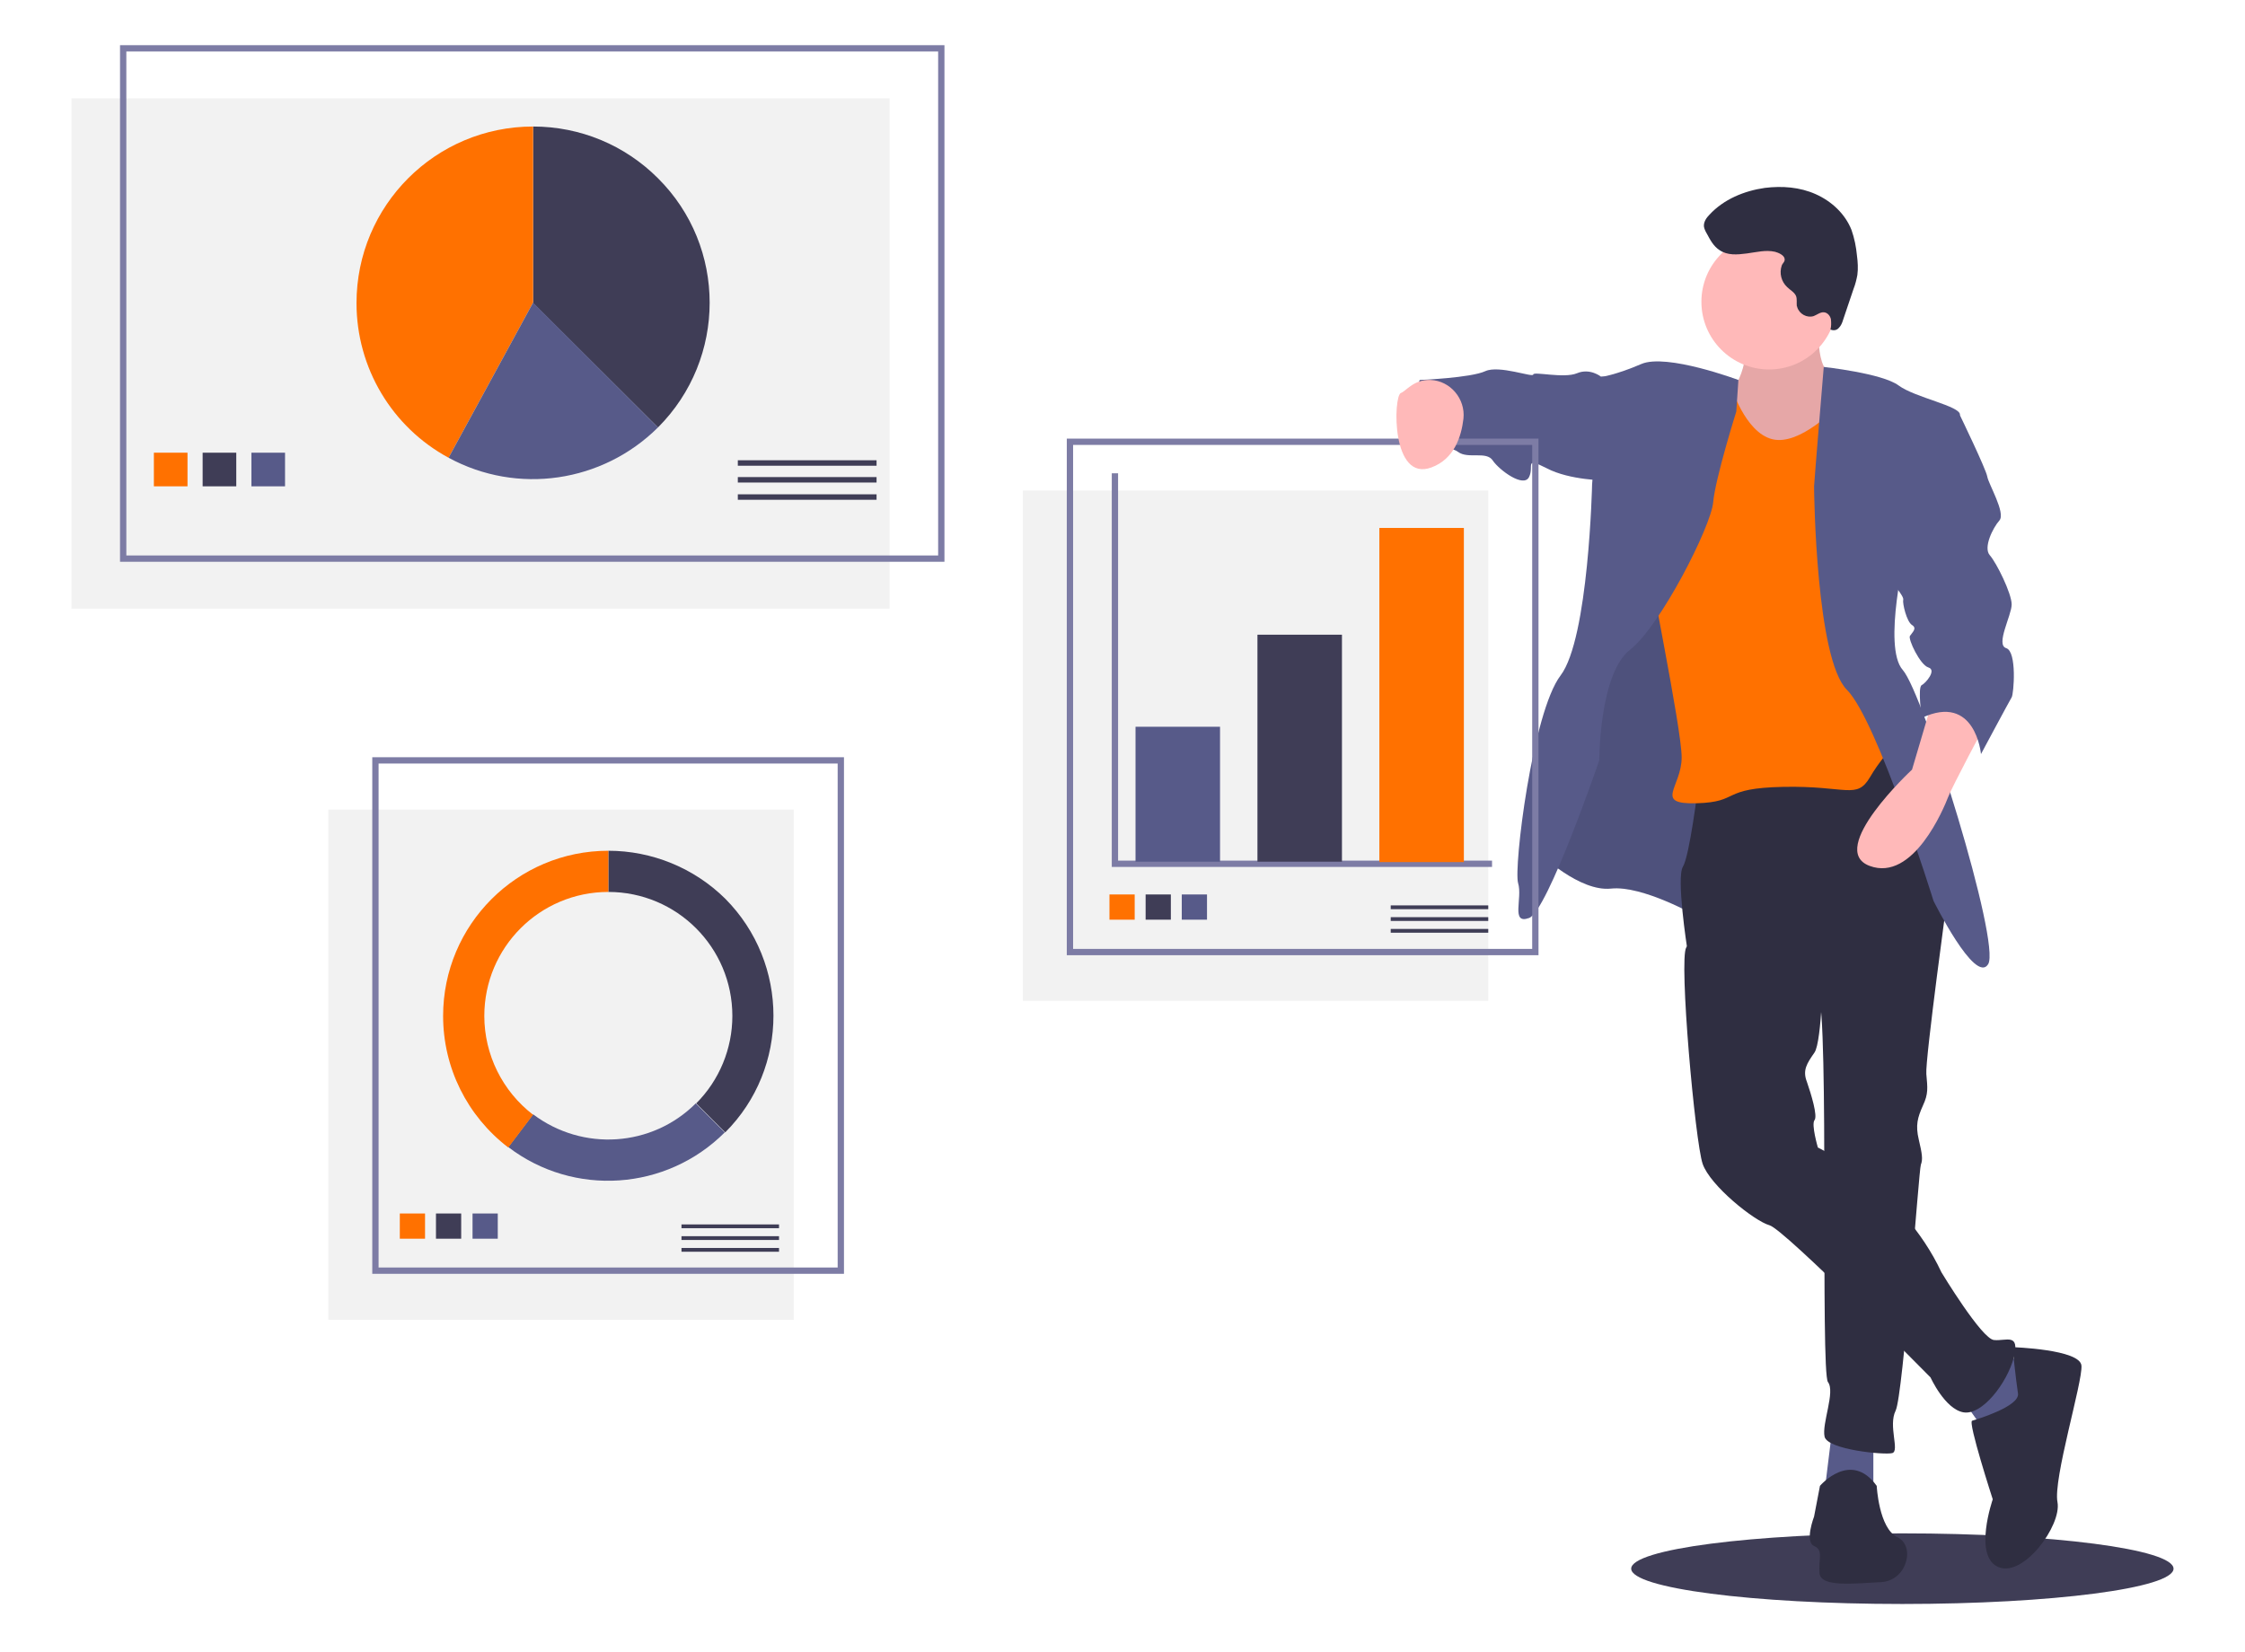 <svg xmlns="http://www.w3.org/2000/svg" xmlns:xlink="http://www.w3.org/1999/xlink" id="fa973782-3a18-4630-a762-87130b613ac3" viewBox="0 0 534 393.1" style="enable-background:new 0 0 534 393.1;"><style>.st0{fill:#3F3D56;}
.st1{fill:#F2F2F2;}
.st2{fill:none;stroke:#7D7CA5;stroke-width:1.5;stroke-miterlimit:10;}
.st3{fill:#FF7100;}
.st4{fill:#575A89;}
.st5{fill:#FFB9B9;}
.st6{opacity:0.1;enable-background:new ;}
.st7{fill:#2F2E41;}</style><g><ellipse class="st0" cx="452.5" cy="373.2" rx="64.5" ry="8.4"/><rect x="17" y="23.4" class="st1" width="194.6" height="121.4"/><rect x="29.3" y="11.5" class="st2" width="194.6" height="121.4"/><path class="st0" d="M156.5 101.7c16.4-16.4 16.4-43 0-59.3-7.9-7.9-18.5-12.3-29.7-12.3v42l29.7 29.6z"/><path class="st3" d="M126.8 30.1c-23.2.0-42 18.8-42 42 0 15.4 8.4 29.5 21.9 36.8L126.8 72V30.1z"/><path class="st4" d="M156.5 101.7 126.8 72l-20.1 36.9C123.1 117.8 143.3 114.8 156.5 101.7z"/><rect x="36.6" y="107.7" class="st3" width="8" height="8"/><rect x="48.2" y="107.7" class="st0" width="8" height="8"/><rect x="59.8" y="107.7" class="st4" width="8" height="8"/><rect x="175.5" y="109.5" class="st0" width="33" height="1.3"/><rect x="175.5" y="113.5" class="st0" width="33" height="1.3"/><rect x="175.5" y="117.6" class="st0" width="33" height="1.3"/><rect x="78.1" y="192.6" class="st1" width="110.7" height="121.4"/><rect x="89.3" y="180.9" class="st2" width="110.7" height="121.4"/><rect x="95.1" y="288.7" class="st3" width="6" height="6"/><rect x="103.7" y="288.7" class="st0" width="6" height="6"/><rect x="112.4" y="288.7" class="st4" width="6" height="6"/><rect x="162.1" y="291.3" class="st0" width="23.2" height=".9"/><rect x="162.1" y="294.1" class="st0" width="23.2" height=".9"/><rect x="162.1" y="296.9" class="st0" width="23.2" height=".9"/><path class="st0" d="M144.7 202.4v9.8c16.3.0 29.5 13.2 29.5 29.5.0 7.8-3.1 15.3-8.6 20.8l6.9 6.9c15.3-15.3 15.3-40.2.0-55.6C165.1 206.5 155.1 202.4 144.7 202.4z"/><path class="st4" d="M172.4 269.4l-6.9-6.9c-10.4 10.4-26.9 11.5-38.7 2.6l-5.9 7.8C136.5 284.8 158.5 283.3 172.4 269.4z"/><path class="st3" d="M115.2 241.7c0-16.3 13.2-29.5 29.5-29.5v-9.8c-21.7.0-39.3 17.6-39.3 39.3.0 12.3 5.7 23.8 15.5 31.3l5.9-7.8C119.5 259.6 115.2 250.9 115.2 241.7z"/><path class="st5" d="M432.9 74s-1.8 13.5 2.9 15.1 3.4 13.5 3.4 13.5l-14.1 10.7-12.5 1-3.1-16.1 1.8-4.2s7-8.3 2.1-16.9C408.4 68.6 432.9 74 432.9 74z"/><path class="st6" d="M432.9 74s-1.8 13.5 2.9 15.1 3.4 13.5 3.4 13.5l-14.1 10.7-12.5 1-3.1-16.1 1.8-4.2s7-8.3 2.1-16.9C408.4 68.6 432.9 74 432.9 74z"/><path class="st4" d="M419.9 179.4l-16.4 38.5s-12.8-7.3-20.3-6.5-16.9-8.3-16.9-8.3l9.4-45.3 17.4-48.1 24.2 15.4L419.9 179.4z"/><path class="st6" d="M419.9 179.4l-16.4 38.5s-12.8-7.3-20.3-6.5-16.9-8.3-16.9-8.3l9.4-45.3 17.4-48.1 24.2 15.4L419.9 179.4z"/><polygon class="st4" points="445.6,343.1 445.6,355.6 433.9,355.6 435.7,341"/><polygon class="st4" points="476.1,321.5 484.7,326.7 478.4,341 471.9,340.2 465.7,331.4"/><path class="st7" d="M448 175.8l15.4 36.2s-5.5 40.1-5.2 43.5.5 4.7-.8 7.5c-1.3 2.9-1.8 4.7-1 8.1s1 4.7.5 6-4.2 54.9-6 58.5 1 9.6-.8 10.1-15.4-.8-16.1-3.9 2.6-10.7.8-13 .3-86.7-2.3-92.4c-2.6-5.7-31.2-10.9-31.2-10.9s-2.6-16.7-1-19.3c1.6-2.6 3.6-19 3.6-19L448 175.8z"/><path class="st7" d="M432.9 353.5s7.3-8.6 13.5.0c0 0 .5 10.1 4.9 12.2s2.3 10.4-3.9 10.7-14.3 1.3-14.6-2.1 1-5.5-1.3-6.5.0-7 0-7L432.9 353.5z"/><path class="st7" d="M433.7 229.1s-.3 18.7-2.1 21.3c-1.8 2.6-2.9 4.2-1.8 7 1 2.9 2.6 8.1 1.8 9.1s.8 6.5.8 6.5 20 9.6 29.4 29.7c0 0 9.6 15.9 12.5 16.1 2.9.3 6.2-1.8 4.7 4.2-1.6 6-7.5 13.8-12 13-4.4-.8-7.8-8.3-7.8-8.3s-34.6-35.1-38.3-36.2c-3.6-1-14.1-9.4-15.9-14.6s-5.7-48.7-3.9-51.5c1.8-2.9 8.6-6.8 8.6-6.8l24 10.5z"/><path class="st7" d="M478.7 320.5s16.1.5 16.4 4.4c.3 3.9-6.8 27.1-5.7 32.5 1 5.5-8.1 18-14.1 15.4s-1.3-16.1-1.3-16.1-6-18.5-4.9-18.7c1-.3 11.4-3.4 10.9-6.5C479.5 328.3 478.7 320.5 478.7 320.5z"/><circle class="st5" cx="420.8" cy="71.8" r="16.1"/><path class="st3" d="M437 96.7s-8.8 9.4-15.4 7.8-9.9-12.8-9.9-12.8L4e2 89.6s-8.3 37-8.3 40.6 8.3 42.9 8.3 50-6.8 11.2 3.6 10.9 5.5-3.6 20.6-3.9 17.4 3.1 20.6-2.3c2.1-3.6 4.8-6.8 7.8-9.6l-5.5-19.3-.8-54.4s-6.7-13-9.7-12C436.7 89.6 438.3 95.4 437 96.7z"/><path class="st4" d="M433.8 87.3s13.9 1.5 17.8 4.4 14.8 4.9 14.6 7-12.8 31.8-12.8 31.8-5.7 23.4-.8 28.9 23.4 65.1 20.3 70c-3.1 4.9-13-15.1-13-15.1s-13.3-42.9-20.6-50.2-7.8-46.6-7.8-48.4C431.6 113.8 433.8 87.3 433.8 87.3z"/><path class="st4" d="M413.5 90.4s-17.1-6.4-23.1-3.8c-6 2.6-9.6 3.1-9.6 3.1l-2.1 25.5s-.8 36.7-7.5 45.5-11.2 45.8-10.1 49.4-1.8 9.9 2.6 8.3 16.7-37.5 16.7-37.5.0-20.6 7.3-26.3 19.3-29.4 19.8-35.1 5.5-21.6 5.5-21.6L413.5 90.4z"/><path class="st5" d="M472.2 172.4s-7.8 14.6-8.8 17.2-8.3 20.3-18.7 16.4 10.1-22.9 10.1-22.9l4.7-15.9C459.4 167.2 471.7 164.6 472.2 172.4z"/><path class="st4" d="M383.4 89.6h-2.6s-2.6-2.1-5.7-.8-10.4-.5-10.4.3-8.1-2.3-11.4-.8c-3.4 1.6-15.6 2.1-15.6 2.1s-4.9 12.5-1.6 14.8c3.4 2.3 8.3.5 10.7 2.3s6.8-.3 8.3 2.1c1.6 2.3 7.3 6.5 8.6 3.9s-1.3-4.9 4.2-2.1c5.5 2.9 14.1 2.9 14.1 2.9L383.4 89.6z"/><path class="st7" d="M422.2 59.9c-2.2-.5-4.4.1-6.7.4s-4.6.5-6.5-.8c-1.4-.9-2.2-2.4-3-3.9-.3-.5-.6-1.1-.7-1.7-.1-1.1.6-2.1 1.3-2.8 3.4-3.7 8.3-5.7 13.2-6.4 4.1-.5 8.3-.2 12.1 1.5s7 4.7 8.5 8.5c.7 2 1.1 4 1.3 6.1.2 1.5.3 3.1.1 4.6-.2 1.1-.5 2.3-.9 3.3l-2.5 7.4c-.2.7-.5 1.4-1 1.9-.5.6-1.3.7-2 .4.2-.8.2-1.6.1-2.5-.2-.8-.8-1.5-1.6-1.6-.9-.1-1.7.6-2.5.9-1.6.5-3.4-.5-3.9-2.1.0-.1.0-.2-.1-.2-.1-.8.1-1.8-.2-2.5-.4-.9-1.4-1.4-2.1-2.1-1.4-1.3-1.9-3.3-1.3-5.1.2-.6.8-.9.7-1.6C424.4 60.7 423 60.1 422.2 59.9z"/><rect x="243.3" y="116.7" class="st1" width="110.7" height="121.4"/><rect x="254.5" y="105.1" class="st2" width="110.7" height="121.4"/><polyline class="st2" points="265.2,112.6 265.2,205.5 354.9,205.5"/><rect x="270.1" y="172.9" class="st4" width="20.1" height="32.1"/><rect x="299.1" y="151" class="st0" width="20.1" height="54"/><rect x="328.1" y="125.6" class="st3" width="20.1" height="79.5"/><rect x="263.9" y="212.8" class="st3" width="6" height="6"/><rect x="272.5" y="212.8" class="st0" width="6" height="6"/><rect x="281.1" y="212.8" class="st4" width="6" height="6"/><rect x="330.8" y="215.4" class="st0" width="23.2" height=".9"/><rect x="330.8" y="218.2" class="st0" width="23.2" height=".9"/><rect x="330.8" y="221" class="st0" width="23.2" height=".9"/><path class="st5" d="M340.3 90.4c4.7.2 8.3 4.5 7.8 9.2-.5 4.3-2.2 9.6-7.6 11.6-9.6 3.6-9.1-16.9-7.3-17.7C334.4 93.1 336.3 90.2 340.3 90.4z"/><path class="st4" d="M463.3 97.4l2.9 1.4s6.2 12.8 6.5 14.6 4.4 8.6 2.9 10.4c-1.6 1.8-3.9 6.5-2.3 8.3 1.6 1.8 5.2 9.1 5.2 11.7s-3.9 9.6-1.3 10.4c2.6.8 1.8 10.9 1.3 11.7s-7.3 13.5-7.3 13.5-1.3-14.6-14.1-8.6c0 0-1-7.3.0-7.8s3.6-3.6 1.6-4.2-4.9-6.8-4.4-7.5c.5-.8 1.8-1.8.5-2.6s-2.3-5.2-2.1-6c.3-.8-2.9-4.4-2.9-4.4L463.3 97.4z"/></g></svg>